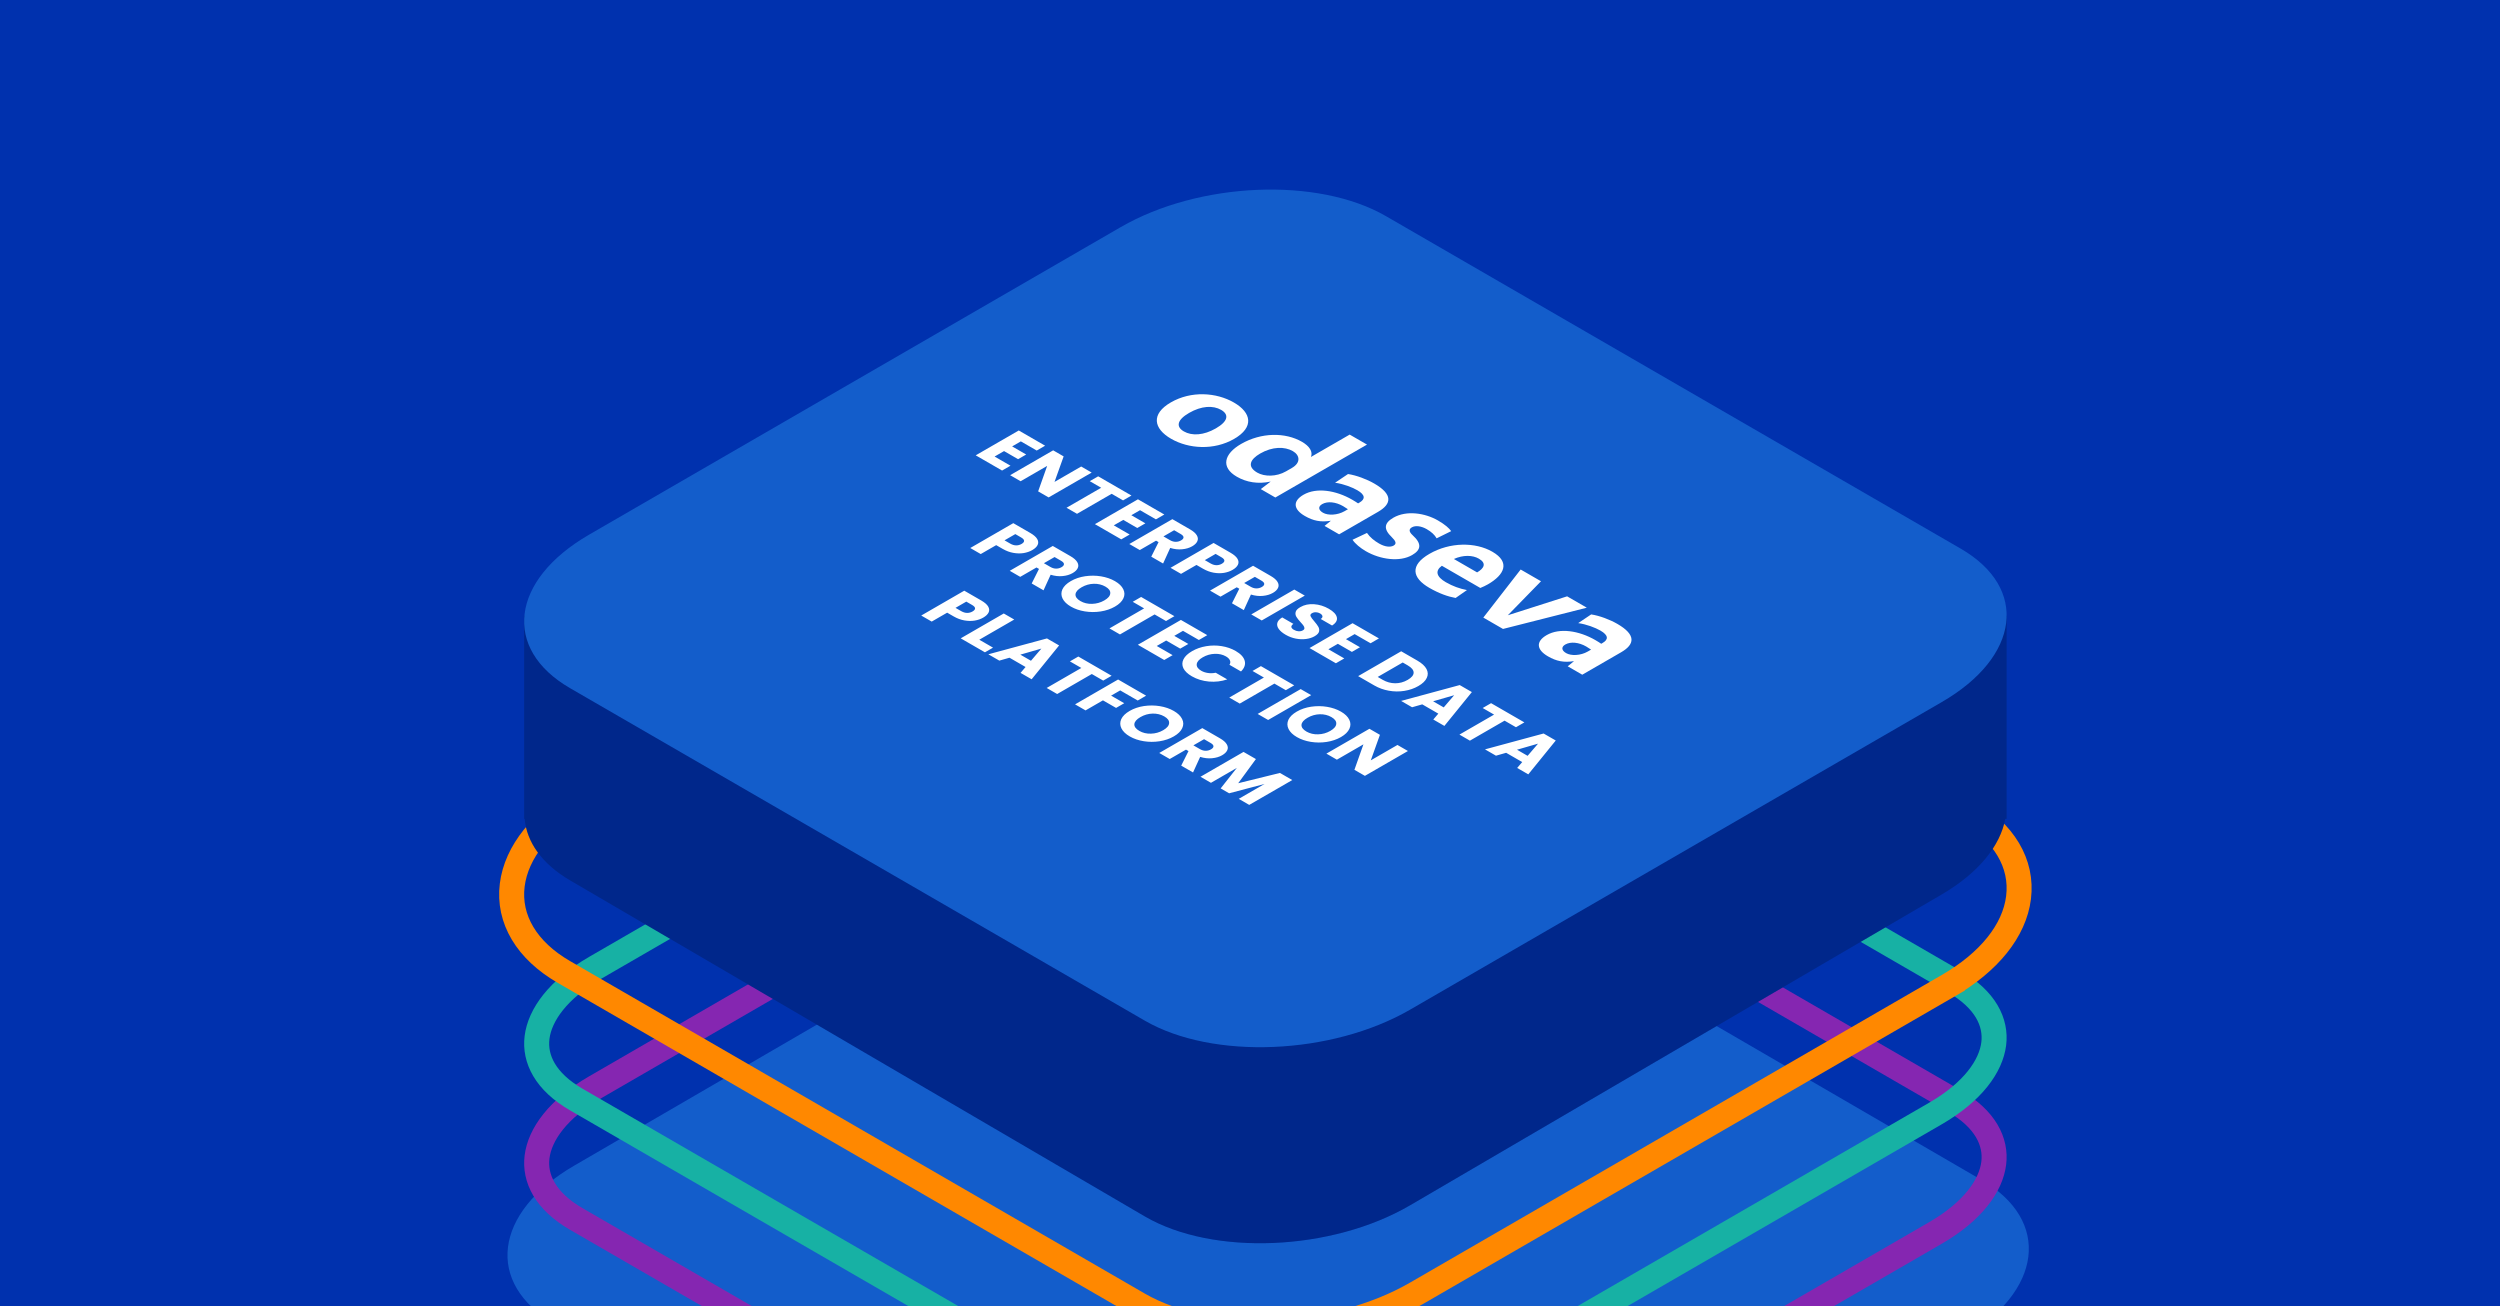 <?xml version="1.0" encoding="UTF-8"?> <svg xmlns="http://www.w3.org/2000/svg" width="1200" height="627" viewBox="0 0 1200 627" fill="none"><rect x="0" y="0" width="1200" height="627" fill="#808080" stroke="none"/><g clip-path="url(#clip0_2388_6386)"><rect width="1200" height="627" fill="#0031AE"></rect><path d="M549.317 799.945L266.21 635.46C232.701 615.991 236.911 581.996 275.591 559.52L537.402 407.404C576.095 384.928 634.616 382.483 668.112 401.951L951.219 566.437C984.728 585.905 980.518 619.901 941.838 642.377L680.027 794.493C641.347 816.969 582.826 819.414 549.317 799.945Z" fill="#135DCB"></path><path d="M662.259 368.945L662.26 368.945L938.133 528.54C953.029 537.157 958.267 548.082 956.992 558.354C955.659 569.091 946.977 581.429 928.991 591.835L673.871 739.428L673.87 739.428C656.007 749.763 633.31 755.608 611.051 756.533C588.735 757.461 567.549 753.419 552.509 744.718L276.637 585.124C261.74 576.506 256.502 565.582 257.778 555.31C259.111 544.572 267.792 532.235 285.778 521.828L540.898 374.236C540.899 374.236 540.899 374.235 540.899 374.235C558.769 363.9 581.47 358.055 603.728 357.13C626.044 356.203 647.227 360.245 662.259 368.945Z" stroke="#8526B1" stroke-width="12"></path><path d="M662.259 311.608L662.26 311.608L938.133 471.203C953.029 479.82 958.267 490.745 956.992 501.017C955.659 511.754 946.977 524.092 928.991 534.498L673.871 682.091L673.87 682.091C656.007 692.427 633.31 698.272 611.051 699.196C588.735 700.124 567.549 696.082 552.509 687.381L276.637 527.787C261.74 519.169 256.502 508.245 257.778 497.973C259.111 487.235 267.792 474.898 285.778 464.491L540.898 316.899C540.899 316.899 540.899 316.899 540.899 316.898C558.769 306.563 581.47 300.718 603.728 299.793C626.044 298.866 647.227 302.908 662.259 311.608Z" stroke="#17B1A4" stroke-width="12"></path><path d="M279.769 382.441L279.769 382.442C260.063 393.843 247.847 408.902 245.869 424.831C243.834 441.226 252.871 456.239 270.628 466.511L546.5 626.105C564.113 636.295 587.766 640.511 611.549 639.523C635.39 638.532 660.051 632.287 679.88 620.815C679.88 620.815 679.88 620.815 679.88 620.815L935.001 473.222L931.996 468.028L935.001 473.222C954.707 461.82 966.923 446.762 968.9 430.832C970.936 414.438 961.898 399.425 944.142 389.152L668.27 229.559C668.27 229.558 668.27 229.558 668.269 229.558C650.662 219.368 627.012 215.152 603.23 216.14C579.389 217.131 554.725 223.376 534.89 234.848L534.89 234.848L279.769 382.441Z" stroke="#FF8800" stroke-width="12"></path><path d="M963.179 295.543H956.089C952.481 290.889 947.543 286.581 941.137 282.824L665.265 121.531C632.612 102.44 575.587 104.837 537.895 126.877L282.774 276.042C272.759 281.901 265.188 288.568 259.972 295.543H251.59V393.063H251.818C252.869 404.141 259.997 414.603 273.633 422.578L549.505 583.871C582.158 602.962 639.183 600.565 676.875 578.525L931.995 429.36C949.898 418.898 960.116 405.884 962.534 393.063H963.179V295.543Z" fill="#0031AE"></path><path d="M963.179 295.543H956.089C952.481 290.889 947.543 286.581 941.137 282.824L665.265 121.531C632.612 102.44 575.587 104.837 537.895 126.877L282.774 276.042C272.759 281.901 265.188 288.568 259.972 295.543H251.59V393.063H251.818C252.869 404.141 259.997 414.603 273.633 422.578L549.505 583.871C582.158 602.962 639.183 600.565 676.875 578.525L931.995 429.36C949.898 418.898 960.116 405.884 962.534 393.063H963.179V295.543Z" fill="black" fill-opacity="0.2"></path><path d="M549.504 489.912L273.632 330.317C240.979 311.427 245.081 278.443 282.773 256.635L537.894 109.042C575.599 87.234 632.624 84.862 665.265 103.752L941.137 263.346C973.79 282.236 969.688 315.22 931.996 337.028L676.875 484.621C639.183 506.429 582.157 508.802 549.504 489.912Z" fill="#135DCB"></path><path d="M490.007 211.862L485.827 214.275L492.568 218.167L488.682 220.41L481.942 216.518L477.409 219.135L485.033 223.537L481 225.865L468.344 218.558L489.006 206.628L501.662 213.935L497.63 216.264L490.007 211.862ZM503.341 238.763L498.308 235.857L502.634 223.639L489.89 230.997L484.856 228.091L505.519 216.162L510.552 219.068L506.166 231.32L518.97 223.928L524.003 226.834L503.341 238.763ZM543.104 237.862L539.071 240.19L533.597 237.029L516.967 246.63L511.934 243.724L528.564 234.123L523.089 230.962L527.121 228.634L543.104 237.862ZM547.219 244.894L543.04 247.307L549.78 251.198L545.895 253.441L539.154 249.55L534.622 252.167L542.245 256.568L538.213 258.896L525.556 251.589L546.218 239.66L558.875 246.967L554.842 249.295L547.219 244.894ZM552.606 267.206L556.108 260.222L554.902 259.525L547.102 264.029L542.069 261.123L562.731 249.193L571.178 254.07C572.807 255.011 573.906 255.974 574.475 256.959C575.064 257.956 575.142 258.908 574.71 259.814C574.298 260.709 573.484 261.508 572.267 262.21C570.894 263.003 569.275 263.485 567.411 263.655C565.566 263.836 563.663 263.621 561.701 263.009L558.287 270.486L552.606 267.206ZM558.463 257.469L561.583 259.27C562.505 259.803 563.418 260.069 564.32 260.069C565.243 260.08 566.116 259.848 566.94 259.372C567.725 258.919 568.108 258.426 568.088 257.894C568.088 257.373 567.627 256.846 566.705 256.314L563.585 254.512L558.463 257.469ZM591.615 273.551C590.418 274.242 589.045 274.718 587.495 274.978C585.964 275.227 584.326 275.199 582.579 274.893C580.833 274.587 579.116 273.947 577.428 272.973L574.308 271.172L566.891 275.454L561.858 272.548L582.52 260.619L590.673 265.326C592.322 266.278 593.43 267.246 593.999 268.232C594.568 269.217 594.637 270.163 594.205 271.07C593.774 271.976 592.91 272.803 591.615 273.551ZM581.049 270.441C582.01 270.996 582.952 271.279 583.874 271.291C584.797 271.302 585.67 271.07 586.494 270.594C587.318 270.118 587.72 269.614 587.701 269.081C587.681 268.549 587.19 268.005 586.229 267.45L583.492 265.87L578.311 268.861L581.049 270.441ZM591.351 289.576L594.854 282.592L593.647 281.895L585.847 286.398L580.814 283.492L601.476 271.563L609.924 276.44C611.552 277.38 612.651 278.343 613.22 279.329C613.809 280.326 613.887 281.277 613.456 282.184C613.043 283.079 612.229 283.877 611.013 284.58C609.639 285.373 608.02 285.854 606.156 286.024C604.312 286.206 602.408 285.99 600.446 285.379L597.032 292.856L591.351 289.576ZM597.208 279.839L600.328 281.64C601.25 282.172 602.163 282.439 603.066 282.439C603.988 282.45 604.861 282.218 605.685 281.742C606.47 281.289 606.853 280.796 606.833 280.264C606.833 279.742 606.372 279.216 605.45 278.683L602.33 276.882L597.208 279.839ZM626.299 285.894L605.636 297.824L600.603 294.918L621.266 282.988L626.299 285.894ZM617.143 304.705C615.632 303.832 614.523 302.909 613.817 301.935C613.11 300.96 612.875 299.986 613.11 299.012C613.365 298.049 614.15 297.165 615.465 296.361L620.822 299.454C620.135 299.941 619.811 300.434 619.85 300.932C619.909 301.419 620.302 301.872 621.028 302.291C621.773 302.722 622.529 302.966 623.294 303.022C624.079 303.067 624.776 302.915 625.384 302.563C625.894 302.269 626.139 301.923 626.12 301.527C626.12 301.142 625.973 300.739 625.678 300.32C625.403 299.912 624.942 299.363 624.295 298.672C623.373 297.664 622.696 296.797 622.264 296.072C621.832 295.347 621.715 294.576 621.911 293.761C622.107 292.945 622.853 292.163 624.148 291.416C626.071 290.305 628.268 289.841 630.741 290.022C633.233 290.192 635.597 290.923 637.834 292.214C640.11 293.529 641.396 294.905 641.69 296.344C642.004 297.771 641.239 299.074 639.394 300.252L633.949 297.108C634.577 296.701 634.852 296.259 634.773 295.783C634.714 295.296 634.332 294.848 633.625 294.441C633.017 294.089 632.36 293.902 631.653 293.88C630.966 293.846 630.319 294.004 629.711 294.356C629.043 294.741 628.837 295.222 629.092 295.8C629.348 296.378 629.926 297.176 630.829 298.196C631.712 299.227 632.36 300.099 632.772 300.813C633.203 301.538 633.331 302.303 633.154 303.107C632.978 303.911 632.271 304.671 631.035 305.384C629.858 306.064 628.484 306.506 626.914 306.71C625.364 306.925 623.736 306.868 622.028 306.54C620.321 306.211 618.693 305.6 617.143 304.705ZM650.233 304.369L646.053 306.782L652.793 310.673L648.908 312.916L642.168 309.025L637.635 311.642L645.258 316.043L641.226 318.371L628.57 311.064L649.232 299.135L661.888 306.442L657.856 308.77L650.233 304.369ZM680.311 317.078C682.489 318.336 683.961 319.684 684.726 321.123C685.492 322.562 685.531 323.989 684.844 325.405C684.197 326.821 682.852 328.119 680.812 329.297C678.791 330.464 676.544 331.24 674.072 331.625C671.619 332.021 669.137 331.993 666.625 331.54C664.133 331.098 661.808 330.254 659.649 329.008L651.908 324.539L672.57 312.609L680.311 317.078ZM663.682 326.306C665.585 327.405 667.586 327.96 669.686 327.971C671.786 327.983 673.787 327.439 675.69 326.34C677.594 325.241 678.545 324.08 678.545 322.856C678.545 321.633 677.594 320.471 675.69 319.373L673.306 317.996L661.297 324.929L663.682 326.306ZM690.394 342.544L682.683 338.092L677.797 339.485L672.528 336.444L700.666 328.83L706.494 332.195L693.308 348.441L687.981 345.365L690.394 342.544ZM692.984 339.553L697.988 333.708L687.892 336.613L692.984 339.553ZM731.698 346.747L727.666 349.075L722.191 345.914L705.561 355.515L700.528 352.609L717.158 343.008L711.683 339.847L715.716 337.519L731.698 346.747ZM730.663 365.793L722.951 361.341L718.065 362.734L712.797 359.693L740.935 352.08L746.763 355.444L733.577 371.69L728.249 368.614L730.663 365.793ZM733.253 362.802L738.257 356.957L728.161 359.863L733.253 362.802ZM495.478 264.046C494.281 264.737 492.908 265.213 491.357 265.473C489.827 265.723 488.188 265.694 486.442 265.388C484.696 265.083 482.979 264.442 481.291 263.468L478.171 261.667L470.754 265.949L465.721 263.043L486.383 251.114L494.536 255.821C496.185 256.773 497.293 257.741 497.862 258.727C498.431 259.713 498.5 260.659 498.068 261.565C497.637 262.471 496.773 263.298 495.478 264.046ZM484.912 260.936C485.873 261.491 486.815 261.774 487.737 261.786C488.659 261.797 489.533 261.565 490.357 261.089C491.181 260.613 491.583 260.109 491.563 259.577C491.544 259.044 491.053 258.5 490.092 257.945L487.355 256.365L482.174 259.356L484.912 260.936ZM495.214 280.071L498.716 273.087L497.51 272.39L489.71 276.893L484.677 273.987L505.339 262.058L513.786 266.935C515.415 267.876 516.514 268.838 517.083 269.824C517.672 270.821 517.75 271.773 517.318 272.679C516.906 273.574 516.092 274.373 514.875 275.075C513.502 275.868 511.883 276.35 510.019 276.519C508.174 276.701 506.271 276.485 504.309 275.874L500.895 283.351L495.214 280.071ZM501.071 270.334L504.191 272.135C505.113 272.668 506.026 272.934 506.928 272.934C507.851 272.945 508.724 272.713 509.548 272.237C510.333 271.784 510.716 271.291 510.696 270.759C510.696 270.238 510.235 269.711 509.313 269.178L506.193 267.377L501.071 270.334ZM514.032 291.174C512.089 290.052 510.755 288.761 510.029 287.299C509.323 285.849 509.293 284.382 509.941 282.898C510.628 281.414 511.981 280.088 514.003 278.921C516.024 277.754 518.31 276.978 520.861 276.593C523.431 276.219 525.972 276.236 528.484 276.644C531.015 277.063 533.252 277.834 535.195 278.955C537.137 280.077 538.462 281.363 539.168 282.813C539.894 284.274 539.914 285.736 539.227 287.197C538.56 288.67 537.216 289.99 535.195 291.157C533.173 292.323 530.878 293.105 528.307 293.502C525.756 293.887 523.225 293.876 520.713 293.468C518.202 293.06 515.975 292.295 514.032 291.174ZM518.624 288.523C520.272 289.474 522.136 289.916 524.216 289.848C526.316 289.791 528.268 289.242 530.073 288.2C531.898 287.146 532.85 286.019 532.928 284.818C533.046 283.617 532.281 282.541 530.632 281.589C528.965 280.626 527.091 280.168 525.011 280.213C522.95 280.27 520.998 280.83 519.153 281.895C517.329 282.949 516.357 284.076 516.239 285.277C516.161 286.478 516.956 287.56 518.624 288.523ZM563.719 295.764L559.687 298.092L554.212 294.931L537.583 304.533L532.549 301.627L549.179 292.026L543.705 288.865L547.737 286.537L563.719 295.764ZM567.835 302.796L563.655 305.209L570.396 309.101L566.51 311.344L559.77 307.452L555.237 310.069L562.861 314.471L558.828 316.799L546.172 309.492L566.834 297.562L579.49 304.869L575.458 307.198L567.835 302.796ZM572.191 312.551C574.232 311.373 576.489 310.58 578.961 310.172C581.453 309.752 583.926 309.741 586.378 310.138C588.87 310.534 591.117 311.31 593.119 312.466C595.571 313.882 597.023 315.468 597.475 317.224C597.926 318.98 597.328 320.674 595.679 322.305L590.146 319.11C590.597 318.374 590.666 317.654 590.352 316.952C590.057 316.261 589.43 315.638 588.468 315.083C586.918 314.188 585.122 313.774 583.082 313.842C581.041 313.91 579.118 314.465 577.313 315.508C575.508 316.55 574.546 317.66 574.428 318.838C574.311 320.017 575.027 321.053 576.577 321.948C577.538 322.503 578.618 322.866 579.815 323.036C581.031 323.217 582.277 323.177 583.553 322.917L589.086 326.111C586.261 327.063 583.327 327.409 580.286 327.148C577.264 326.876 574.526 326.032 572.074 324.616C570.072 323.46 568.718 322.169 568.012 320.742C567.345 319.314 567.364 317.887 568.071 316.459C568.777 315.032 570.151 313.729 572.191 312.551ZM621.219 328.962L617.187 331.29L611.712 328.129L595.082 337.73L590.049 334.824L606.679 325.223L601.204 322.062L605.237 319.734L621.219 328.962ZM629.367 333.666L608.705 345.595L603.672 342.689L624.334 330.76L629.367 333.666ZM622.507 353.802C620.564 352.68 619.23 351.388 618.504 349.927C617.797 348.477 617.768 347.01 618.415 345.526C619.102 344.042 620.456 342.716 622.477 341.549C624.498 340.382 626.784 339.606 629.335 339.221C631.906 338.847 634.447 338.864 636.958 339.272C639.49 339.691 641.727 340.462 643.669 341.583C645.612 342.705 646.936 343.991 647.643 345.441C648.369 346.902 648.388 348.364 647.702 349.825C647.034 351.298 645.69 352.618 643.669 353.785C641.648 354.951 639.352 355.733 636.782 356.13C634.231 356.515 631.7 356.503 629.188 356.096C626.676 355.688 624.449 354.923 622.507 353.802ZM627.098 351.151C628.747 352.102 630.611 352.544 632.691 352.476C634.79 352.419 636.743 351.87 638.548 350.828C640.373 349.774 641.324 348.647 641.403 347.446C641.521 346.245 640.755 345.169 639.107 344.217C637.439 343.254 635.565 342.795 633.485 342.841C631.425 342.897 629.473 343.458 627.628 344.523C625.803 345.577 624.832 346.704 624.714 347.905C624.636 349.106 625.43 350.188 627.098 351.151ZM655.152 372.412L650.119 369.506L654.446 357.287L641.701 364.646L636.668 361.74L657.33 349.81L662.363 352.716L657.978 364.968L670.781 357.576L675.814 360.482L655.152 372.412ZM471.945 296.459C470.748 297.15 469.374 297.626 467.824 297.886C466.294 298.136 464.655 298.107 462.909 297.801C461.162 297.496 459.446 296.856 457.758 295.881L454.638 294.08L447.221 298.362L442.188 295.456L462.85 283.527L471.003 288.234C472.651 289.186 473.76 290.154 474.329 291.14C474.898 292.126 474.967 293.072 474.535 293.978C474.103 294.884 473.24 295.711 471.945 296.459ZM461.378 293.349C462.34 293.904 463.282 294.188 464.204 294.199C465.126 294.21 465.999 293.978 466.823 293.502C467.648 293.026 468.05 292.522 468.03 291.99C468.011 291.457 467.52 290.914 466.559 290.358L463.821 288.778L458.641 291.769L461.378 293.349ZM470.062 307.063L476.655 310.87L472.77 313.113L461.144 306.401L481.806 294.471L486.839 297.377L470.062 307.063ZM492.271 320.158L484.56 315.705L479.674 317.099L474.405 314.057L502.543 306.444L508.371 309.809L495.185 326.054L489.858 322.979L492.271 320.158ZM494.861 317.167L499.865 311.321L489.769 314.227L494.861 317.167ZM533.575 324.36L529.543 326.688L524.068 323.528L507.438 333.129L502.405 330.223L519.035 320.622L513.56 317.461L517.593 315.133L533.575 324.36ZM550.141 333.925L546.109 336.253L537.691 331.392L533.334 333.908L539.633 337.544L535.719 339.804L529.42 336.168L521.061 340.994L516.028 338.088L536.69 326.159L550.141 333.925ZM542.278 353.482C540.336 352.36 539.002 351.069 538.276 349.607C537.569 348.157 537.54 346.69 538.187 345.206C538.874 343.722 540.228 342.396 542.249 341.23C544.27 340.063 546.556 339.287 549.107 338.901C551.678 338.528 554.219 338.545 556.73 338.952C559.262 339.372 561.498 340.142 563.441 341.264C565.384 342.385 566.708 343.671 567.415 345.121C568.141 346.582 568.16 348.044 567.473 349.505C566.806 350.978 565.462 352.298 563.441 353.465C561.42 354.632 559.124 355.413 556.554 355.81C554.003 356.195 551.472 356.184 548.96 355.776C546.448 355.368 544.221 354.603 542.278 353.482ZM546.87 350.831C548.518 351.782 550.382 352.224 552.462 352.156C554.562 352.1 556.514 351.55 558.32 350.508C560.145 349.454 561.096 348.327 561.175 347.126C561.292 345.925 560.527 344.849 558.879 343.897C557.211 342.935 555.337 342.476 553.257 342.521C551.197 342.578 549.244 343.138 547.4 344.203C545.575 345.257 544.604 346.384 544.486 347.585C544.407 348.786 545.202 349.868 546.87 350.831ZM566.977 367.504L570.48 360.519L569.273 359.823L561.473 364.326L556.44 361.42L577.102 349.491L585.549 354.368C587.178 355.308 588.277 356.271 588.846 357.257C589.435 358.253 589.513 359.205 589.081 360.111C588.669 361.006 587.855 361.805 586.639 362.508C585.265 363.301 583.646 363.782 581.782 363.952C579.938 364.133 578.034 363.918 576.072 363.306L572.658 370.783L566.977 367.504ZM572.834 357.766L575.954 359.568C576.876 360.1 577.789 360.366 578.691 360.366C579.614 360.378 580.487 360.145 581.311 359.67C582.096 359.216 582.479 358.724 582.459 358.191C582.459 357.67 581.998 357.143 581.076 356.611L577.956 354.809L572.834 357.766ZM620.291 374.426L599.629 386.355L594.596 383.449L606.987 376.295L589.975 380.781L585.913 378.436L593.683 368.58L581.262 375.751L576.229 372.845L596.891 360.916L602.837 364.349L594.331 375.955L614.375 371.01L620.291 374.426Z" fill="white"></path><g clip-path="url(#clip1_2388_6386)"><path d="M562.122 210.612C570.562 215.485 582.706 216.256 592.375 210.673C602.104 205.056 600.709 198.08 592.269 193.207C583.829 188.334 571.745 187.529 562.016 193.146C552.347 198.728 553.682 205.739 562.122 210.612ZM568.247 207.076C564.405 204.857 564.886 201.598 570.771 198.2C576.716 194.768 582.302 194.525 586.144 196.743C589.986 198.961 589.565 202.186 583.62 205.619C577.735 209.017 572.09 209.294 568.247 207.076Z" fill="white"></path><path d="M593.676 228.824C598.274 231.478 603.849 232.478 609.942 231.142L605.173 234.768L612.164 238.804L656.304 213.32L647.99 208.52L629.253 219.338C630.258 216.867 628.61 214.182 624.957 212.073C616.958 207.454 605.401 207.508 595.732 213.091C587.445 217.875 585.866 224.314 593.676 228.824ZM603.494 226.864C598.392 223.919 600.094 220.463 604.899 217.689C610.724 214.326 616.624 214.265 620.592 216.556C623.93 218.484 624.509 222.077 620.125 224.608L617.302 226.238C612.618 228.942 606.895 228.828 603.494 226.864ZM626.302 247.66C630.333 249.988 633.931 250.747 638.817 249.962L635.784 252.441L642.775 256.477L661.452 245.694C668.058 241.88 668.668 237.309 659.599 232.073C656.071 230.037 651.137 228.158 647.053 227.534L640.831 231.708C644.788 232.26 649.036 233.88 651.493 235.298C655.461 237.589 655.36 239.611 652.537 241.241L651.877 241.622C651.181 241.151 650.296 240.571 649.099 239.88C641.163 235.298 631.883 233.893 625.697 237.464C620.352 240.55 620.822 244.497 626.302 247.66ZM635.031 246.112C632.763 244.803 632.633 243.133 634.614 241.988C637.197 240.497 641.149 240.907 644.676 242.943C645.495 243.416 646.316 243.96 647.012 244.431L645.391 245.367C642.028 247.309 637.487 247.53 635.031 246.112ZM655.59 264.57C662.644 268.642 671.916 269.835 677.802 266.437C682.126 263.941 682.621 261.037 678.021 256.856C676.423 255.378 676.061 254.06 677.683 253.124C679.484 252.083 682.332 252.549 684.851 254.003C687.119 255.312 688.654 256.753 689.582 258.399L696.572 254.945C695.529 253.511 693.676 251.817 690.212 249.817C684.04 246.253 675.128 244.853 668.822 248.493C664.318 251.094 664.006 253.965 668.039 257.819C669.961 259.691 670.506 260.976 668.944 261.878C667.323 262.814 664.664 262.458 661.956 260.894C659.688 259.585 657.655 257.995 656.151 255.809L649.215 259.086C650.462 260.985 652.945 263.042 655.59 264.57ZM686.075 282.17C690.736 284.861 695.041 286.376 698.695 287.029L704.134 283.235C700.725 282.584 697.356 281.402 694.018 279.475C689.483 276.857 688.691 274.041 692.093 271.568L710.548 282.223C711.698 281.777 713.205 281.052 714.226 280.463C722.153 275.886 725.04 269.856 716.348 264.837C708.223 260.146 695.988 260.155 686.139 265.842C676.65 271.32 677.761 277.37 686.075 282.17ZM709.01 274.747L697.861 268.31C702.329 266.313 706.821 266.41 709.845 268.156C713.687 270.374 712.373 272.805 709.01 274.747ZM721.443 301.896L761.663 291.694L752.216 286.239L723.754 295.326L739.682 279.002L729.919 273.366L711.995 296.442L721.443 301.896ZM743.013 315.043C747.044 317.371 750.642 318.13 755.528 317.345L752.495 319.824L759.486 323.861L778.163 313.077C784.769 309.263 785.379 304.693 776.31 299.456C772.782 297.42 767.848 295.541 763.764 294.917L757.542 299.092C761.5 299.643 765.747 301.263 768.204 302.681C772.172 304.972 772.071 306.994 769.248 308.624L768.588 309.005C767.892 308.534 767.007 307.954 765.81 307.263C757.874 302.681 748.594 301.276 742.408 304.847C737.063 307.933 737.533 311.88 743.013 315.043ZM751.742 313.495C749.474 312.186 749.344 310.516 751.326 309.372C753.908 307.881 757.86 308.29 761.387 310.326C762.206 310.799 763.027 311.343 763.723 311.814L762.102 312.75C758.739 314.692 754.198 314.913 751.742 313.495Z" fill="white"></path></g></g><defs><clipPath id="clip0_2388_6386"><rect width="1200" height="627" fill="white"></rect></clipPath><clipPath id="clip1_2388_6386"><rect width="245.726" height="52.422" fill="white" transform="matrix(0.866 0.5 -0.866 0.5 591.12 175.848)"></rect></clipPath></defs></svg> 